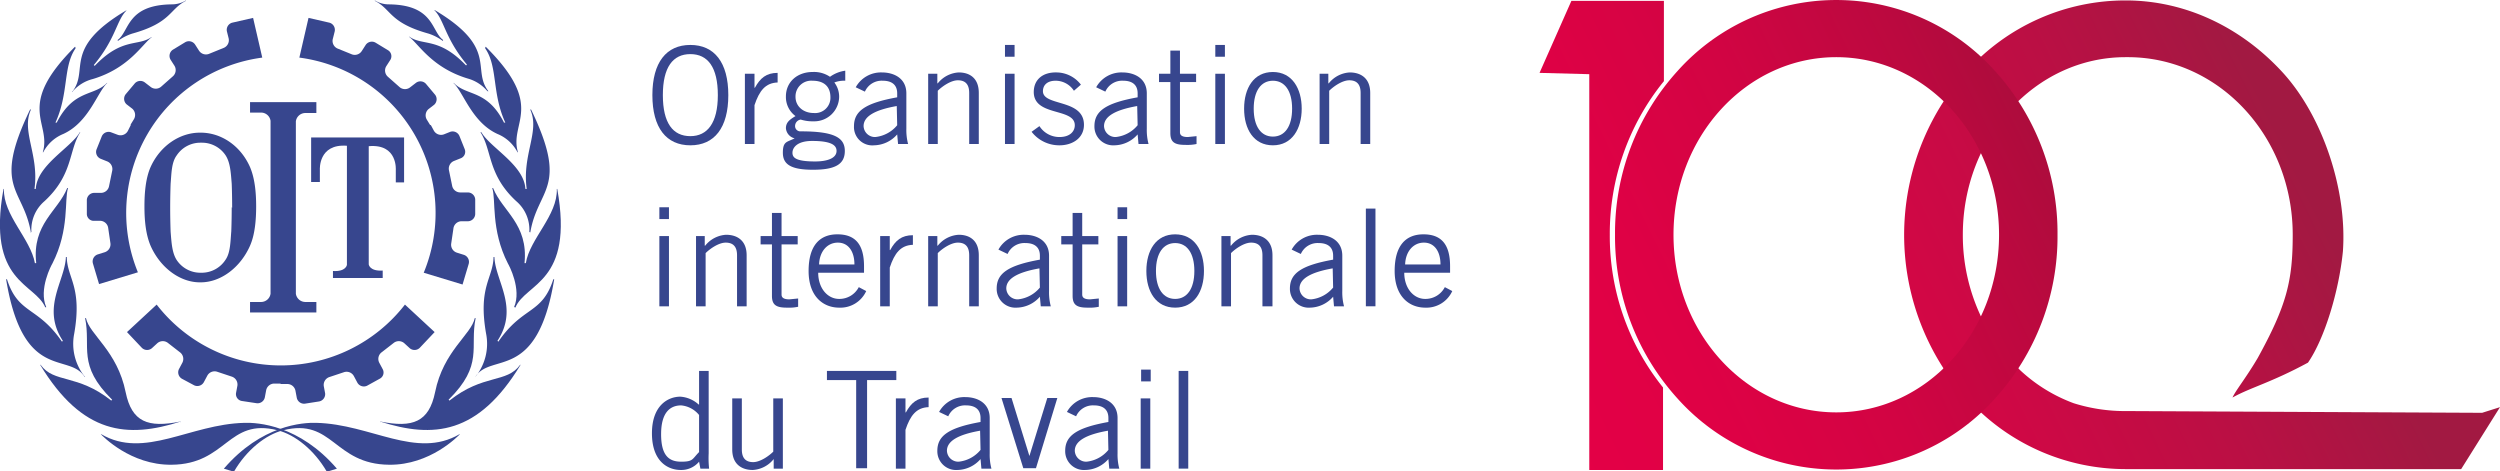 <svg xmlns="http://www.w3.org/2000/svg" xmlns:xlink="http://www.w3.org/1999/xlink" width="572.9" height="108" viewBox="0 0 572.9 108"><defs><style>.cls-1{fill:#37468e;}.cls-2{fill:url(#Dégradé_sans_nom_11);}.cls-3{fill:url(#Dégradé_sans_nom_15);}.cls-4{fill:url(#Dégradé_sans_nom_11-2);}</style><linearGradient id="Dégradé_sans_nom_11" x1="351.04" y1="75.42" x2="512.28" y2="-3.88" gradientUnits="userSpaceOnUse"><stop offset="0" stop-color="#e40046"/><stop offset="0.18" stop-color="#df0145"/><stop offset="0.39" stop-color="#d20443"/><stop offset="0.61" stop-color="#bb093f"/><stop offset="0.84" stop-color="#9c1039"/><stop offset="1" stop-color="#801634"/></linearGradient><linearGradient id="Dégradé_sans_nom_15" x1="380.11" y1="134.54" x2="541.35" y2="55.24" gradientUnits="userSpaceOnUse"><stop offset="0" stop-color="#e40046"/><stop offset="0.23" stop-color="#df0246"/><stop offset="0.49" stop-color="#d20745"/><stop offset="0.76" stop-color="#bb0f44"/><stop offset="0.99" stop-color="#a21942"/></linearGradient><linearGradient id="Dégradé_sans_nom_11-2" x1="360.82" y1="95.31" x2="522.06" y2="16" xlink:href="#Dégradé_sans_nom_11"/></defs><title>fr-logo100-web</title><g id="Calque_2" data-name="Calque 2"><path class="cls-1" d="M166.9,18c5.5,0,8.7,4,8.7,11.5S172.4,41,166.9,41s-8.7-4-8.7-11.5S161.4,18,166.9,18m0,20.9c3.9,0,6.3-3,6.3-9.4s-2.3-9.4-6.3-9.4-6.3,3-6.3,9.4,2.3,9.4,6.3,9.4" transform="translate(-8.7 -7.7)"/><path class="cls-1" d="M179.4,24.6h2.2v3.2h.1c1.2-2.2,2.6-3.4,5.2-3.4v2.2c-2.8.1-4.2,1.9-5.3,5.2v8.9h-2.2Z" transform="translate(-8.7 -7.7)"/><path class="cls-1" d="M202.4,26.2a6.2,6.2,0,0,0-2.5.4,5.4,5.4,0,0,1,1.1,3.3,5.7,5.7,0,0,1-5.9,5.6,8.9,8.9,0,0,1-2.9-.4,1.5,1.5,0,0,0-1.3,1.5,1.2,1.2,0,0,0,1.3,1.2c7.6,0,10.1,1.4,10.1,4.5s-2.3,4.3-7.3,4.3-6.9-1.2-6.9-3.9,1-2.4,2.7-3.3a2.6,2.6,0,0,1-2-2.3c0-1.4.9-2,2.2-2.8a5.4,5.4,0,0,1-2.2-4.5c0-3.4,2.7-5.6,6.1-5.6a6.5,6.5,0,0,1,4,1.1,7.8,7.8,0,0,1,3.5-1.4ZM194.8,40c-3.5,0-4.5,1.6-4.5,2.7s.7,2,5.2,2c2.7,0,4.8-.7,4.9-2.3s-1.6-2.4-5.6-2.4m.1-13.8a3.6,3.6,0,0,0-3.9,3.7c0,2.1,1.7,3.7,4.2,3.7A3.5,3.5,0,0,0,199,30c0-2.4-1.4-3.8-4.1-3.8" transform="translate(-8.7 -7.7)"/><path class="cls-1" d="M204.8,27.7a6.6,6.6,0,0,1,6-3.4c2.7,0,5.6,1.3,5.6,4.8v8.1a12.5,12.5,0,0,0,.4,3.5h-2.3l-.2-2.2a7.2,7.2,0,0,1-5.3,2.5,4.2,4.2,0,0,1-4.6-4.4c0-3.5,2.7-5.3,9.9-6.6v-.9c0-2.1-1.4-2.9-3.3-2.9a4.2,4.2,0,0,0-4.1,2.5Zm9.4,4.3c-5.1.9-7.6,2.4-7.6,4.6a2.6,2.6,0,0,0,2.7,2.5,7.5,7.5,0,0,0,5-2.7Z" transform="translate(-8.7 -7.7)"/><path class="cls-1" d="M223.5,24.6v2.2h.1a6.6,6.6,0,0,1,4.8-2.5c2.4,0,4.6,1.2,4.6,4.7V40.7h-2.2V29c0-2.1-1-2.9-2.6-2.9s-3.6,1.4-4.6,2.4V40.7h-2.2V24.6Z" transform="translate(-8.7 -7.7)"/><path class="cls-1" d="M241.2,20.7H239V18h2.2ZM239,24.6h2.2V40.7H239Z" transform="translate(-8.7 -7.7)"/><path class="cls-1" d="M246.9,36.6a5.4,5.4,0,0,0,4.6,2.5c2.4,0,3.5-1.3,3.5-2.7,0-4.1-9.6-1.9-9.4-7.8.1-2.8,2.2-4.4,5.3-4.3a7.1,7.1,0,0,1,5.5,2.8l-1.6,1.4a5,5,0,0,0-4.2-2.3c-1.9,0-2.9,1-2.9,2.4,0,3.5,9.4,1.7,9.4,7.7,0,3.1-2.7,4.7-5.6,4.7a8,8,0,0,1-6.4-3.1Z" transform="translate(-8.7 -7.7)"/><path class="cls-1" d="M259.9,27.7a6.6,6.6,0,0,1,6-3.4c2.7,0,5.6,1.3,5.6,4.8v8.1a12.5,12.5,0,0,0,.4,3.5h-2.3l-.2-2.2a7.2,7.2,0,0,1-5.3,2.5,4.3,4.3,0,0,1-4.6-4.4c0-3.5,2.7-5.3,9.9-6.6v-.9c0-2.1-1.4-2.9-3.3-2.9a4.2,4.2,0,0,0-4.1,2.5Zm9.4,4.3c-5.1.9-7.6,2.4-7.6,4.6a2.6,2.6,0,0,0,2.7,2.5,7.5,7.5,0,0,0,5-2.7Z" transform="translate(-8.7 -7.7)"/><path class="cls-1" d="M276.9,24.6V19.3h2.2v5.3h3.7v1.9h-3.7V38c0,.7.5,1.1,1.8,1.1l2-.2v1.8a10.2,10.2,0,0,1-2.6.2c-2.4,0-3.4-.6-3.4-2.7V26.5h-2.6V24.6Z" transform="translate(-8.7 -7.7)"/><path class="cls-1" d="M289.4,20.7h-2.2V18h2.2Zm-2.2,3.9h2.2V40.7h-2.2Z" transform="translate(-8.7 -7.7)"/><path class="cls-1" d="M300.4,41c-4.4,0-6.6-3.7-6.6-8.4s2.2-8.4,6.6-8.4S307,28,307,32.6s-2.2,8.4-6.6,8.4m0-14.8c-2.7,0-4.4,2.3-4.4,6.4s1.7,6.4,4.4,6.4,4.4-2.3,4.4-6.4-1.7-6.4-4.4-6.4" transform="translate(-8.7 -7.7)"/><path class="cls-1" d="M313.1,24.6v2.2h.1a6.6,6.6,0,0,1,4.8-2.5c2.4,0,4.7,1.2,4.7,4.7V40.7h-2.2V29c0-2.1-1-2.9-2.6-2.9s-3.6,1.4-4.6,2.4V40.7h-2.2V24.6Z" transform="translate(-8.7 -7.7)"/><path class="cls-1" d="M162,57.9h-2.2V55.2H162Zm-2.2,3.9H162V77.9h-2.2Z" transform="translate(-8.7 -7.7)"/><path class="cls-1" d="M170.2,61.8v2.2h.1a6.6,6.6,0,0,1,4.8-2.5c2.4,0,4.7,1.2,4.7,4.7V77.9h-2.2V66.2c0-2.1-1-2.9-2.6-2.9s-3.6,1.4-4.6,2.4V77.9h-2.2V61.8Z" transform="translate(-8.7 -7.7)"/><path class="cls-1" d="M185.6,61.8V56.5h2.2v5.3h3.7v1.9h-3.7V75.2c0,.7.5,1.1,1.8,1.1l2-.2V78a10.2,10.2,0,0,1-2.6.2c-2.4,0-3.4-.6-3.4-2.7V63.7H183V61.8Z" transform="translate(-8.7 -7.7)"/><path class="cls-1" d="M207.2,74.4a6.5,6.5,0,0,1-6.2,3.8c-3.6,0-7-2.5-7-8.4s2.6-8.4,6.6-8.4,6.1,2.2,6.1,7.3v1.5H196.2c0,3.5,2.1,6,4.8,6a5,5,0,0,0,4.5-2.7Zm-2.7-6.1c0-3-1.4-5-3.8-5s-4.2,2-4.3,5Z" transform="translate(-8.7 -7.7)"/><path class="cls-1" d="M210.4,61.8h2.2V65h.1c1.2-2.2,2.6-3.4,5.2-3.4v2.2c-2.8.1-4.2,1.9-5.3,5.2v8.9h-2.2Z" transform="translate(-8.7 -7.7)"/><path class="cls-1" d="M223.5,61.8v2.2h.1a6.6,6.6,0,0,1,4.8-2.5c2.4,0,4.6,1.2,4.6,4.7V77.9h-2.2V66.2c0-2.1-1-2.9-2.6-2.9s-3.6,1.4-4.6,2.4V77.9h-2.2V61.8Z" transform="translate(-8.7 -7.7)"/><path class="cls-1" d="M237.5,64.9a6.6,6.6,0,0,1,6-3.4c2.7,0,5.6,1.3,5.6,4.8v8.1a12.5,12.5,0,0,0,.4,3.5h-2.3l-.2-2.2a7.2,7.2,0,0,1-5.3,2.5,4.3,4.3,0,0,1-4.6-4.4c0-3.5,2.7-5.3,9.9-6.6v-.9c0-2.1-1.4-2.9-3.3-2.9a4.2,4.2,0,0,0-4.1,2.5Zm9.4,4.3c-5.1.9-7.6,2.4-7.6,4.6a2.6,2.6,0,0,0,2.7,2.5,7.5,7.5,0,0,0,5-2.7Z" transform="translate(-8.7 -7.7)"/><path class="cls-1" d="M254.5,61.8V56.5h2.2v5.3h3.7v1.9h-3.7V75.2c0,.7.5,1.1,1.8,1.1l2-.2V78a10.2,10.2,0,0,1-2.6.2c-2.4,0-3.4-.6-3.4-2.7V63.7h-2.6V61.8Z" transform="translate(-8.7 -7.7)"/><path class="cls-1" d="M267,57.9h-2.2V55.2H267Zm-2.2,3.9H267V77.9h-2.2Z" transform="translate(-8.7 -7.7)"/><path class="cls-1" d="M278,78.2c-4.4,0-6.6-3.7-6.6-8.4s2.2-8.4,6.6-8.4,6.6,3.7,6.6,8.4-2.2,8.4-6.6,8.4m0-14.8c-2.7,0-4.4,2.3-4.4,6.4s1.7,6.4,4.4,6.4,4.4-2.3,4.4-6.4-1.7-6.4-4.4-6.4" transform="translate(-8.7 -7.7)"/><path class="cls-1" d="M290.7,61.8v2.2h.1a6.6,6.6,0,0,1,4.8-2.5c2.4,0,4.7,1.2,4.7,4.7V77.9H298V66.2c0-2.1-1-2.9-2.6-2.9s-3.6,1.4-4.6,2.4V77.9h-2.2V61.8Z" transform="translate(-8.7 -7.7)"/><path class="cls-1" d="M304.7,64.9a6.6,6.6,0,0,1,6-3.4c2.7,0,5.6,1.3,5.6,4.8v8.1a12.5,12.5,0,0,0,.4,3.5h-2.3l-.2-2.2a7.2,7.2,0,0,1-5.3,2.5,4.3,4.3,0,0,1-4.6-4.4c0-3.5,2.7-5.3,9.9-6.6v-.9c0-2.1-1.4-2.9-3.3-2.9a4.2,4.2,0,0,0-4.1,2.5Zm9.4,4.3c-5.1.9-7.6,2.4-7.6,4.6a2.6,2.6,0,0,0,2.7,2.5,7.5,7.5,0,0,0,5-2.7Z" transform="translate(-8.7 -7.7)"/><rect class="cls-1" x="313" y="47.8" width="2.2" height="22.39"/><path class="cls-1" d="M341.5,74.4a6.5,6.5,0,0,1-6.2,3.8c-3.6,0-7-2.5-7-8.4s2.6-8.4,6.6-8.4,6.1,2.2,6.1,7.3v1.5H330.5c0,3.5,2.1,6,4.8,6a5,5,0,0,0,4.5-2.7Zm-2.7-6.1c0-3-1.4-5-3.8-5s-4.2,2-4.3,5Z" transform="translate(-8.7 -7.7)"/><path class="cls-1" d="M171.1,92.7v18.9a22.6,22.6,0,0,0,.1,3.5h-2l-.3-1.6a5.3,5.3,0,0,1-4.2,1.9c-2.9,0-6.6-1.9-6.6-8.4s3.8-8.4,6.5-8.4a6.9,6.9,0,0,1,4.2,1.8h.1V92.7Zm-2.2,10.1a6,6,0,0,0-4.1-2.2c-2.6,0-4.6,1.7-4.6,6.6s1.8,6.3,4.6,6.3,2.5-.6,4.1-2.2Z" transform="translate(-8.7 -7.7)"/><path class="cls-1" d="M186,115.1v-2.2H186a6.6,6.6,0,0,1-4.8,2.5c-2.4,0-4.7-1.2-4.7-4.7V99h2.2v11.7c0,2.1,1,2.9,2.6,2.9s3.6-1.4,4.6-2.4V99h2.2v16.1Z" transform="translate(-8.7 -7.7)"/><polygon class="cls-1" points="198.7 87.1 198.7 107.3 196.2 107.3 196.2 87.1 189.5 87.1 189.5 85 205.4 85 205.4 87.1 198.7 87.1"/><path class="cls-1" d="M214,99h2.2v3.2h.1c1.2-2.2,2.6-3.4,5.2-3.4v2.2c-2.8.1-4.2,1.9-5.3,5.2v8.9H214Z" transform="translate(-8.7 -7.7)"/><path class="cls-1" d="M223.9,102.1a6.6,6.6,0,0,1,6-3.4c2.7,0,5.6,1.3,5.6,4.8v8.1a12.5,12.5,0,0,0,.4,3.5h-2.3l-.2-2.2a7.2,7.2,0,0,1-5.3,2.5,4.3,4.3,0,0,1-4.6-4.4c0-3.5,2.7-5.3,9.9-6.6v-.9c0-2.1-1.4-2.9-3.3-2.9a4.2,4.2,0,0,0-4.1,2.5Zm9.4,4.3c-5.1.9-7.6,2.4-7.6,4.6a2.6,2.6,0,0,0,2.7,2.5,7.5,7.5,0,0,0,5-2.7Z" transform="translate(-8.7 -7.7)"/><polygon class="cls-1" points="237.4 107.3 234.5 107.3 229.5 91.2 231.8 91.2 235.9 104.5 235.9 104.5 240 91.2 242.3 91.2 237.4 107.3"/><path class="cls-1" d="M253.2,102.1a6.6,6.6,0,0,1,6-3.4c2.7,0,5.6,1.3,5.6,4.8v8.1a12.5,12.5,0,0,0,.4,3.5h-2.3l-.2-2.2a7.2,7.2,0,0,1-5.3,2.5,4.3,4.3,0,0,1-4.6-4.4c0-3.5,2.7-5.3,9.9-6.6v-.9c0-2.1-1.4-2.9-3.3-2.9a4.2,4.2,0,0,0-4.1,2.5Zm9.4,4.3c-5.1.9-7.6,2.4-7.6,4.6a2.6,2.6,0,0,0,2.7,2.5,7.5,7.5,0,0,0,5-2.7Z" transform="translate(-8.7 -7.7)"/><path class="cls-1" d="M272.4,95.1h-2.2V92.4h2.2ZM270.1,99h2.2v16.1h-2.2Z" transform="translate(-8.7 -7.7)"/><rect class="cls-1" x="270.1" y="85" width="2.2" height="22.39"/><path class="cls-1" d="M38.7,36.3,38,37.7a1.9,1.9,0,0,1-2.3.9L34.1,38a1.7,1.7,0,0,0-2.1,1L30.8,42a1.7,1.7,0,0,0,1,2.1l1.5.6a1.9,1.9,0,0,1,1.1,2.2l-.7,3.4a1.9,1.9,0,0,1-1.9,1.6H30.3a1.7,1.7,0,0,0-1.7,1.6v3.3A1.6,1.6,0,0,0,30,58.3h1.7a1.9,1.9,0,0,1,1.8,1.7l.5,3.4a1.9,1.9,0,0,1-1.3,2.1l-1.6.5A1.7,1.7,0,0,0,30,68.1l1.4,4.7,8.9-2.7A35.9,35.9,0,0,1,68.8,20.9l-2.1-9.1-4.8,1.1a1.7,1.7,0,0,0-1.2,2l.4,1.6a1.9,1.9,0,0,1-1.2,2.2L56.7,20a1.9,1.9,0,0,1-2.4-.7l-.9-1.4a1.7,1.7,0,0,0-2.3-.5l-2.8,1.7a1.7,1.7,0,0,0-.5,2.3l.9,1.4a1.9,1.9,0,0,1-.4,2.4l-2.6,2.3a1.9,1.9,0,0,1-2.5.1l-1.3-1a1.7,1.7,0,0,0-2.3.2l-2.1,2.5a1.7,1.7,0,0,0,.2,2.3l1.3,1a1.9,1.9,0,0,1,.4,2.4l-.8,1.3" transform="translate(-8.7 -7.7)"/><path class="cls-1" d="M73,95.7h1.5a1.9,1.9,0,0,1,1.9,1.5l.3,1.6a1.7,1.7,0,0,0,1.9,1.4l3.2-.5a1.7,1.7,0,0,0,1.4-1.9l-.3-1.6a1.9,1.9,0,0,1,1.3-2.1L87.5,93a1.9,1.9,0,0,1,2.3.9l.8,1.5a1.7,1.7,0,0,0,2.2.7l2.9-1.6a1.6,1.6,0,0,0,.7-2.2l-.8-1.5a1.9,1.9,0,0,1,.6-2.4l2.7-2.1a1.9,1.9,0,0,1,2.5.1l1.2,1.1a1.7,1.7,0,0,0,2.3-.1l3.4-3.6-6.8-6.3a36,36,0,0,1-56.9,0l-6.8,6.3,3.4,3.6a1.7,1.7,0,0,0,2.3.1l1.2-1.1a1.9,1.9,0,0,1,2.5-.1l2.7,2.1a1.9,1.9,0,0,1,.6,2.4l-.8,1.5a1.7,1.7,0,0,0,.7,2.2L53.2,96a1.7,1.7,0,0,0,2.2-.7l.8-1.5a1.9,1.9,0,0,1,2.3-.9l3.3,1.1a1.9,1.9,0,0,1,1.3,2.1l-.3,1.6a1.6,1.6,0,0,0,1.4,1.9l3.3.5a1.7,1.7,0,0,0,1.9-1.4l.3-1.6a1.9,1.9,0,0,1,1.9-1.5H73" transform="translate(-8.7 -7.7)"/><path class="cls-1" d="M107.3,36.4l-.8-1.3a1.9,1.9,0,0,1,.4-2.4l1.3-1a1.7,1.7,0,0,0,.2-2.3l-2.1-2.5a1.7,1.7,0,0,0-2.3-.2l-1.3,1a1.9,1.9,0,0,1-2.5-.1l-2.6-2.3a1.9,1.9,0,0,1-.4-2.4l.9-1.4a1.6,1.6,0,0,0-.5-2.3l-2.8-1.7a1.7,1.7,0,0,0-2.3.5l-.9,1.4a1.9,1.9,0,0,1-2.4.7l-3.2-1.3A1.9,1.9,0,0,1,85,16.5l.4-1.6a1.7,1.7,0,0,0-1.2-2l-4.8-1.1-2.1,9.1a35.9,35.9,0,0,1,28.5,49.3l8.9,2.7,1.4-4.7a1.7,1.7,0,0,0-1.1-2.1l-1.6-.5a1.9,1.9,0,0,1-1.3-2.1l.5-3.4a1.9,1.9,0,0,1,1.8-1.7H116a1.7,1.7,0,0,0,1.6-1.7V53.4a1.7,1.7,0,0,0-1.7-1.6h-1.7a1.9,1.9,0,0,1-1.9-1.6l-.7-3.4a1.9,1.9,0,0,1,1.1-2.2l1.5-.6a1.6,1.6,0,0,0,1-2.1L114,38.9a1.7,1.7,0,0,0-2.1-1l-1.5.6a1.9,1.9,0,0,1-2.3-.9l-.7-1.3" transform="translate(-8.7 -7.7)"/><path class="cls-1" d="M21.5,35.6h0" transform="translate(-8.7 -7.7)"/><path class="cls-1" d="M35.7,16.9v.2a11.4,11.4,0,0,1,3.3-1.7c9-2.5,8.5-5.6,12.3-7.5V7.8a6.2,6.2,0,0,1-3.2.9c-10.5.1-9.7,6.3-12.5,8.2" transform="translate(-8.7 -7.7)"/><path class="cls-1" d="M25.2,28.6h.2A9,9,0,0,1,30,25.8c8.3-2.5,11.3-8,13.5-9.6h-.1c-3.1,2.2-6.7,0-13,6.6l-.2-.2c5.1-6.1,5.2-10.3,7.5-12.5h-.1c-14.8,8.8-8.3,13.6-12.4,18.7" transform="translate(-8.7 -7.7)"/><path class="cls-1" d="M25.9,18.4c-13.9,13.8-5.3,17.3-7.4,24.2h.1a9,9,0,0,1,4.6-4.2c5.9-2.7,7.8-9.6,10.1-11.7h-.1c-2.9,3.1-7.6,1.4-11.5,9.1h-.3c3.1-6.7,1.7-12.8,4.6-17v-.2" transform="translate(-8.7 -7.7)"/><path class="cls-1" d="M15.7,60.9h.2a8.6,8.6,0,0,1,3-7.1c6.6-6.1,5.5-11.6,8.2-15.8H27c-2.1,3.6-9.8,7.5-10.1,13h-.3c1.1-7.9-3.1-13.2-.8-18.2h-.2c-8.8,18.2-1.5,17.9.2,28.3" transform="translate(-8.7 -7.7)"/><path class="cls-1" d="M19.1,78.1h.2c-1.8-4.1,1.2-9.7,1.4-10,4-7.8,2.7-14.8,3.6-17.3h-.2C22,56.1,16,59,17,68h-.3C15.7,62.4,9.4,57,9.6,51H9.5c-3.9,21.6,7.3,21.5,9.6,27.2" transform="translate(-8.7 -7.7)"/><path class="cls-1" d="M28.1,94.1h.1a12,12,0,0,1-2.5-9.9c1.9-10.8-1.6-12.7-1.7-17.6h-.2c-.2,5.5-5.7,11.6-.7,19.2l-.2.2c-5.6-8.2-10-6.2-12.6-14.3h-.2C14,95.5,24.6,88.3,28.1,94.1" transform="translate(-8.7 -7.7)"/><path class="cls-1" d="M50,104.5v-.2c-7.4,1.5-11.1.1-12.5-6.7-1.9-9.5-8.3-13.2-9.1-17h-.2c1.4,6.7-1.9,10.7,6.2,18.7l-.2.2c-7.8-6.2-13.1-3.9-16.2-8.2h-.1c9.7,16,20,16.9,32.2,13" transform="translate(-8.7 -7.7)"/><path class="cls-1" d="M31.8,107.2h.1c9.9,5.8,20.3-2.3,32.8-2.6,3.1-.1,12.6.5,21.2,10.5l-2.3.7c-2.9-5-7.3-8.5-11.3-9.5-11.4-2.9-11.6,7.8-24.3,7.9-9.4.1-15.8-6.6-16.2-7" transform="translate(-8.7 -7.7)"/><path class="cls-1" d="M124.4,35.6h0" transform="translate(-8.7 -7.7)"/><path class="cls-1" d="M124.4,35.6h0" transform="translate(-8.7 -7.7)"/><path class="cls-1" d="M21.5,35.6h0" transform="translate(-8.7 -7.7)"/><path class="cls-1" d="M124.4,35.6h0" transform="translate(-8.7 -7.7)"/><path class="cls-1" d="M110.2,16.9v.2a11.4,11.4,0,0,0-3.3-1.7c-9-2.5-8.5-5.6-12.3-7.5V7.8a6.1,6.1,0,0,0,3.2.9c10.5.1,9.7,6.3,12.5,8.2" transform="translate(-8.7 -7.7)"/><path class="cls-1" d="M120.6,28.6h-.2a9,9,0,0,0-4.5-2.9c-8.3-2.5-11.3-8-13.5-9.6h.1c3.1,2.2,6.7,0,13,6.6l.2-.2c-5.1-6.1-5.2-10.3-7.5-12.5h.1c14.8,8.8,8.3,13.6,12.4,18.7" transform="translate(-8.7 -7.7)"/><path class="cls-1" d="M120,18.4c13.9,13.8,5.3,17.3,7.4,24.2h-.1a9,9,0,0,0-4.6-4.2c-5.9-2.7-7.8-9.6-10.1-11.7h.1c2.9,3.1,7.6,1.4,11.5,9.1h.3c-3.1-6.7-1.7-12.8-4.6-17v-.2" transform="translate(-8.7 -7.7)"/><path class="cls-1" d="M130.2,60.9h-.2a8.6,8.6,0,0,0-3-7.1c-6.6-6.1-5.5-11.6-8.2-15.8h.2c2.1,3.6,9.8,7.5,10.1,13h.3c-1.1-7.9,3.1-13.2.8-18.2h.2c8.8,18.2,1.5,17.9-.2,28.3" transform="translate(-8.7 -7.7)"/><path class="cls-1" d="M126.7,78.1h-.2c1.8-4.1-1.2-9.7-1.4-10-4-7.8-2.7-14.8-3.6-17.3h.2c2.1,5.3,8.1,8.2,7.2,17.2h.3c.9-5.6,7.3-10.9,7.1-17h.1c3.9,21.6-7.3,21.5-9.6,27.2" transform="translate(-8.7 -7.7)"/><path class="cls-1" d="M117.8,94.1h-.2a12,12,0,0,0,2.5-9.9c-1.9-10.8,1.6-12.7,1.7-17.6h.2c.2,5.5,5.7,11.6.7,19.2l.2.2c5.6-8.2,10-6.2,12.6-14.3h.2c-3.9,23.8-14.5,16.6-18.1,22.4" transform="translate(-8.7 -7.7)"/><path class="cls-1" d="M95.9,104.5v-.2c7.4,1.5,11.1.1,12.5-6.7,1.9-9.5,8.3-13.2,9.1-17h.2c-1.4,6.7,1.9,10.7-6.2,18.7l.2.2c7.8-6.2,13.1-3.9,16.2-8.2h.1c-9.7,16-20,16.9-32.2,13" transform="translate(-8.7 -7.7)"/><path class="cls-1" d="M114.1,107.2h-.1c-9.9,5.8-20.3-2.3-32.8-2.6-3.1-.1-12.6.5-21.2,10.5l2.3.7c2.9-5,7.3-8.5,11.3-9.5,11.4-2.9,11.6,7.8,24.3,7.9,9.4.1,15.8-6.6,16.2-7" transform="translate(-8.7 -7.7)"/><path class="cls-1" d="M21.5,35.6h0" transform="translate(-8.7 -7.7)"/><path class="cls-1" d="M21.5,35.6h0" transform="translate(-8.7 -7.7)"/><path class="cls-1" d="M124.4,35.6h0" transform="translate(-8.7 -7.7)"/><path class="cls-1" d="M76.5,35.5a2.2,2.2,0,0,1,2.1-1.9h2.6V31.1H66v2.4h2.6a2.2,2.2,0,0,1,2.1,1.9V75a2.2,2.2,0,0,1-2.1,1.9H66v2.4H81.2V76.9H78.6A2.2,2.2,0,0,1,76.5,75Z" transform="translate(-8.7 -7.7)"/><path class="cls-1" d="M101.3,39.2V49.5H99.4V46.7s.5-6.1-6.2-5.5V68.3s.2,1.6,3.2,1.4v1.7H85V69.8c3,.2,3.2-1.4,3.2-1.4V41.1c-6.6-.5-6.2,5.5-6.2,5.5v2.8H80V39.2Z" transform="translate(-8.7 -7.7)"/><path class="cls-1" d="M54.7,38.1h-.2c-4.6,0-9.1,3-11.3,7.9-1.1,2.5-1.4,5.8-1.4,9s.3,6.4,1.4,9c2.2,5,6.7,8.4,11.3,8.4h.2c4.6,0,9.1-3.4,11.3-8.4,1.1-2.5,1.4-5.8,1.4-9s-.3-6.4-1.4-9c-2.2-5-6.7-7.9-11.3-7.9m7.1,17.1c0,3-.1,5.5-.1,5.5-.2,2.4-.2,4.9-1.3,6.5A6.5,6.5,0,0,1,55,70.2h-.4a6.5,6.5,0,0,1-5.4-2.9c-1.1-1.7-1.2-4.1-1.4-6.5,0,0-.1-2.5-.1-5.5h0c0-3,.1-5.5.1-5.5.2-2.4.2-4.9,1.4-6.5a6.5,6.5,0,0,1,5.4-2.9H55a6.5,6.5,0,0,1,5.4,2.9c1.1,1.7,1.2,4.1,1.4,6.5,0,0,.1,2.5.1,5.5Z" transform="translate(-8.7 -7.7)"/></g><g id="Calque_3" data-name="Calque 3"><path class="cls-2" d="M377.6,61.5A55.4,55.4,0,0,1,390,26.3V7.9H368.8l-7.3,16.5,11.4.3v90.7h16.9V96.5A55.4,55.4,0,0,1,377.6,61.5Z" transform="translate(-8.7 -7.7)"/><path class="cls-3" d="M577.5,102.3l-81-.4h-.4a39.2,39.2,0,0,1-12.2-1.8,36.5,36.5,0,0,1-12.3-7.6,55.8,55.8,0,0,1-9-12.4,43.6,43.6,0,0,1-4.1-18.6c0-22.5,16.7-40.7,37.3-40.7h.5c20.9,0,37.8,18.2,37.8,40.7,0,10.6-1.4,16.2-8,28.2-2.7,4.6-5.1,7.5-5.8,9.1,4.1-2.3,8.8-3.4,17.3-8,3.8-5.5,7.1-16.4,8-25.5,1-14-4.6-31-13.9-41.1s-22-16.4-35.9-16.4A48.9,48.9,0,0,0,459.4,24a56.3,56.3,0,0,0-5.4,68h0c2,4.4,1.8,3.3,4,5.3l1.4,1.6a48.9,48.9,0,0,0,36.4,16.3h76.9l8.9-14.2Z" transform="translate(-8.7 -7.7)"/><path class="cls-4" d="M465.9,24a48.8,48.8,0,0,0-72.8,0,55.2,55.2,0,0,0-14.3,37.5A55.2,55.2,0,0,0,393.1,99a48.8,48.8,0,0,0,72.8,0,55.2,55.2,0,0,0,14.3-37.5A55.2,55.2,0,0,0,465.9,24Zm-36.4,78.2c-20.6,0-37.3-18.2-37.3-40.7s16.7-40.7,37.3-40.7S466.8,39,466.8,61.5,450.1,102.2,429.5,102.2Z" transform="translate(-8.7 -7.7)"/></g></svg>